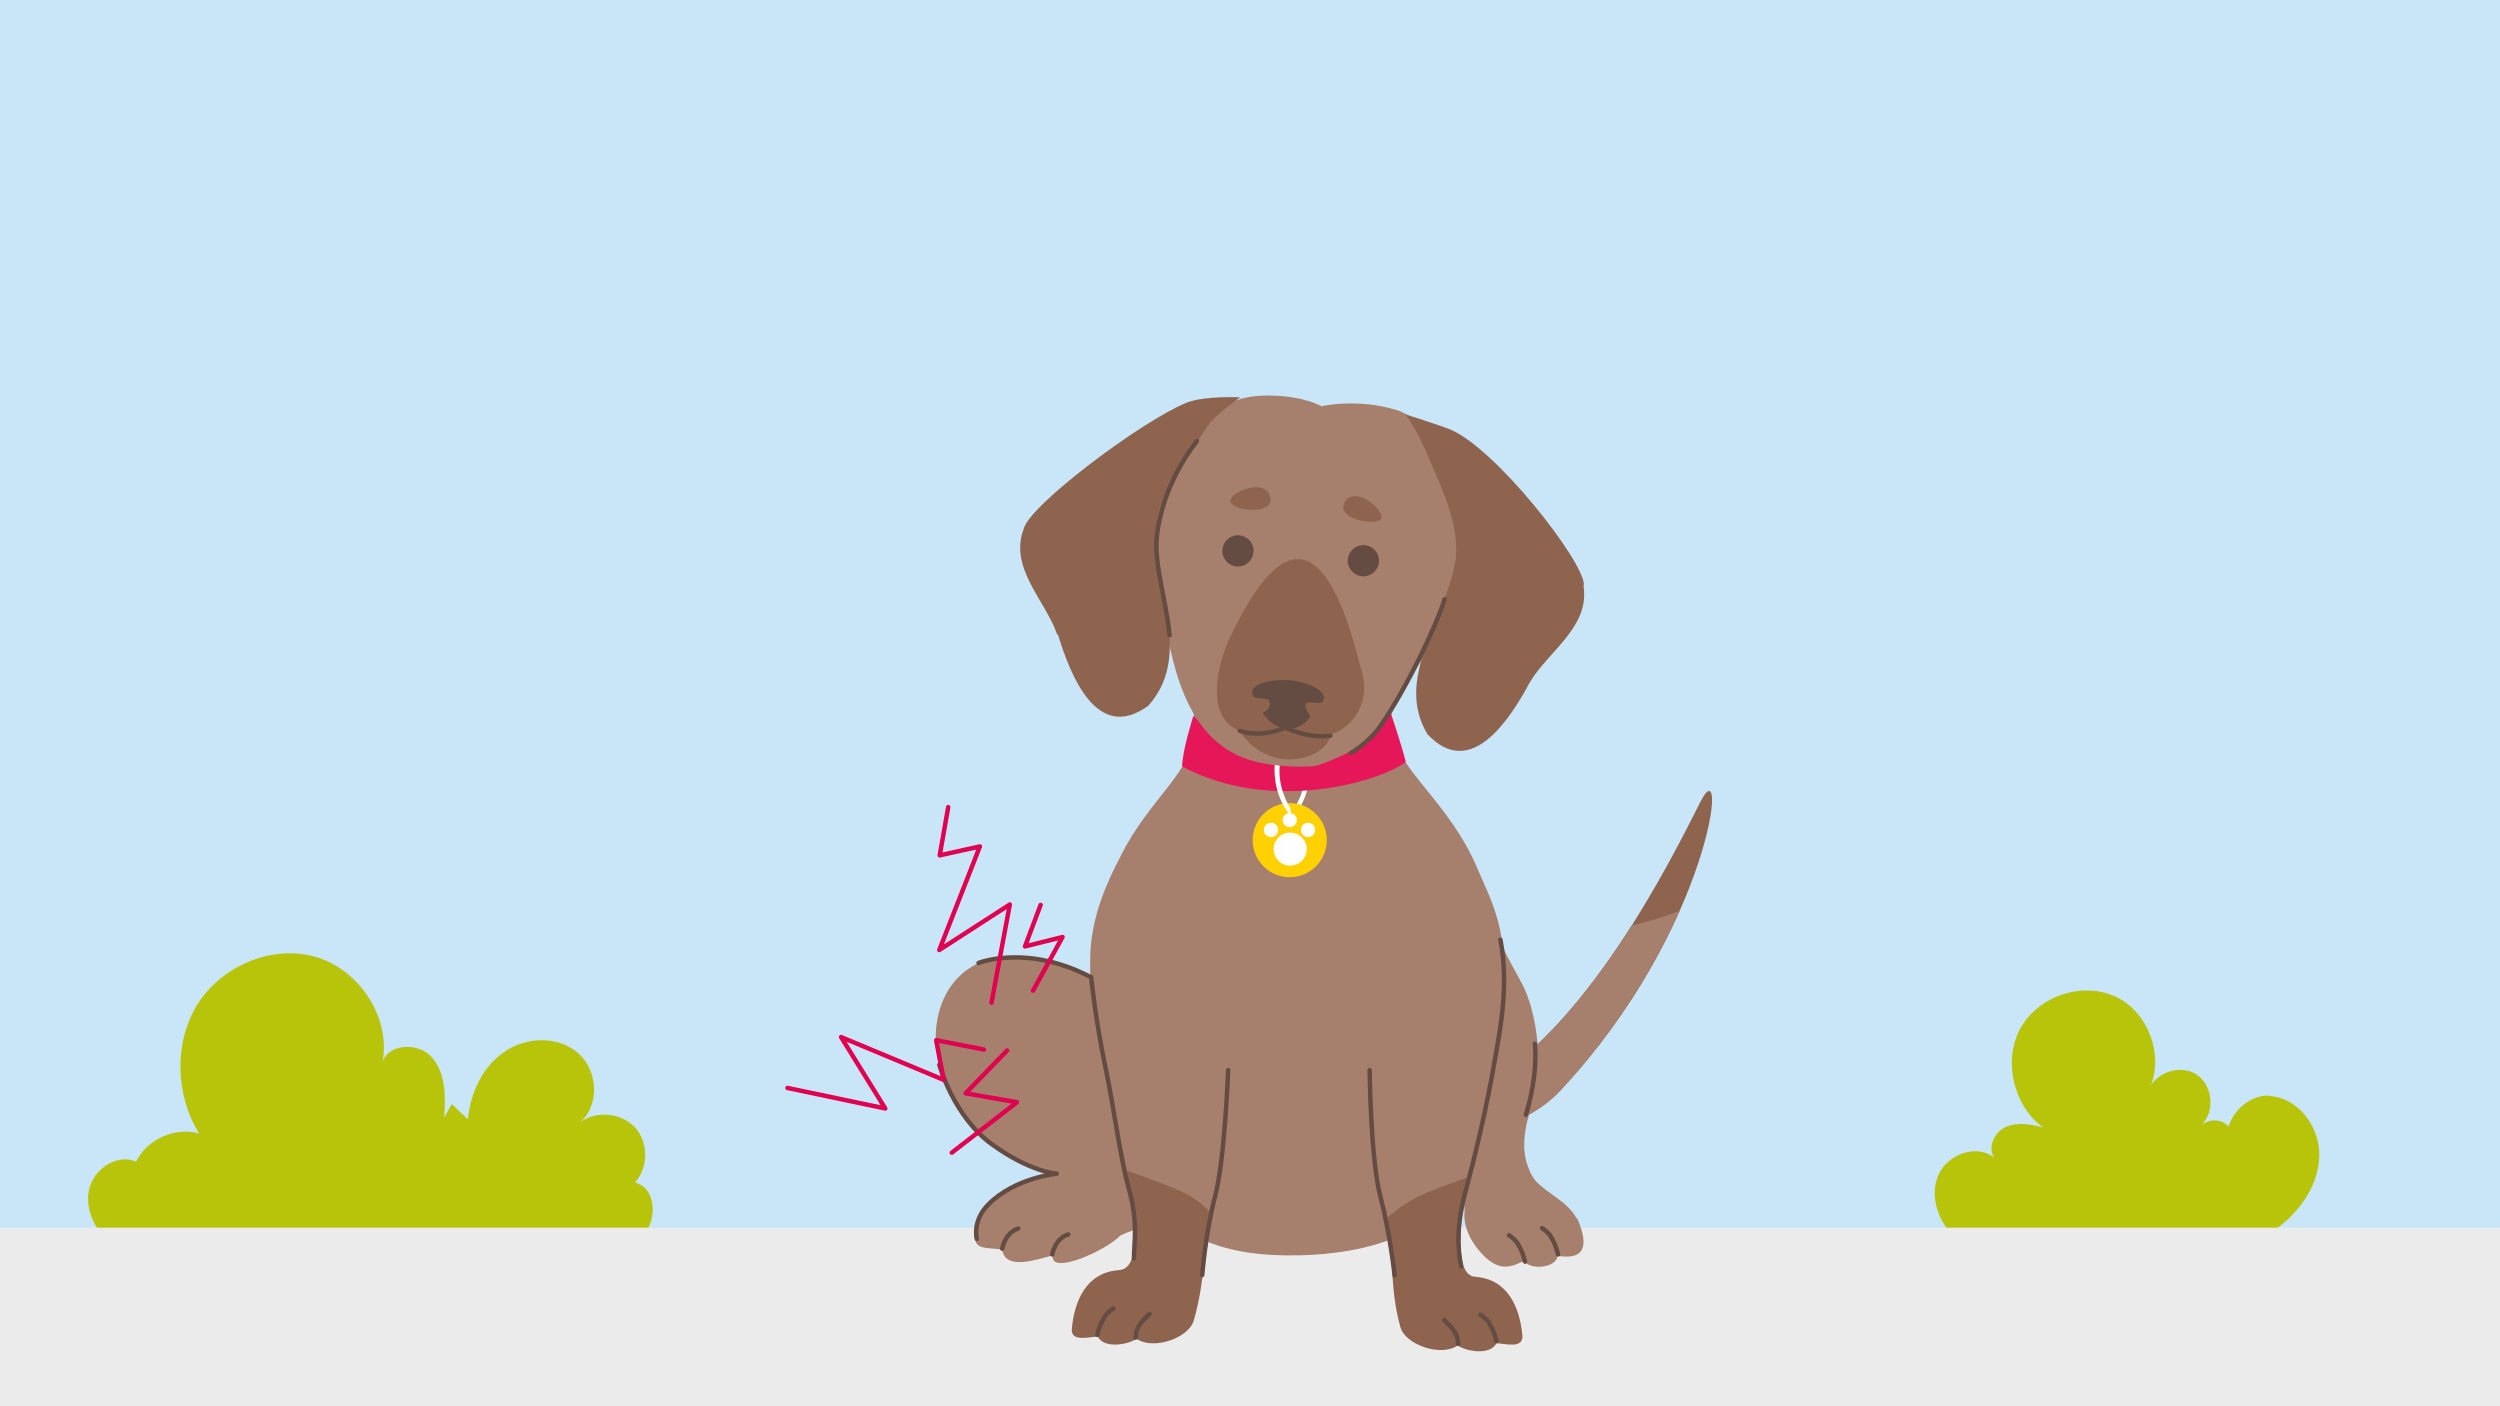 <?xml version="1.0" encoding="UTF-8"?>
<svg xmlns="http://www.w3.org/2000/svg" xmlns:xlink="http://www.w3.org/1999/xlink" id="Ebene_1" width="560" height="315" version="1.1" viewBox="0 0 560 315">
  <defs>
    <style>
      .st0 {
        fill: #ebebec;
      }

      .st1 {
        fill: #fff;
      }

      .st2 {
        fill: #e61759;
      }

      .st3 {
        fill: #ffd103;
      }

      .st4, .st5, .st6, .st7 {
        fill: none;
      }

      .st5, .st6 {
        stroke-linejoin: round;
      }

      .st5, .st6, .st7 {
        stroke-linecap: round;
      }

      .st5, .st7 {
        stroke: #644c42;
      }

      .st8 {
        fill: #a7806d;
      }

      .st9 {
        fill: #8e644f;
      }

      .st6 {
        stroke: #e00150;
      }

      .st10 {
        fill: #b8c40a;
      }

      .st11 {
        clip-path: url(#clippath);
      }

      .st12 {
        fill: #c9e6f8;
      }

      .st7 {
        stroke-miterlimit: 10;
      }

      .st13 {
        fill: #644c42;
      }
    </style>
    <clipPath id="clippath">
      <path class="st4" d="M310.6,209.4c25.4,1.5,50.2,2,69.5-7l-3.4,7v55.4h-66.1v-55.4Z"></path>
    </clipPath>
  </defs>
  <rect class="st12" width="560" height="315"></rect>
  <path class="st10" d="M142.2,264.9c3.1-3.3,3.1-9.1,0-12.4-3.1-3.3-8.8-3.8-12.4-1,4.6-3.7,4.2-11.7-.3-15.6-4.5-3.9-11.6-3.7-16.5-.3-4.9,3.3-7.6,9.2-8.2,15.1-1.2-1.1-2.4-2.2-3.6-3.4-.6,1-1.1,2-1.7,3.1.3-4.8.4-10-2.8-13.6-3-3.4-9.8-3-11,1.1,1.8-9.8-4.9-20.3-14.5-23.4-9.8-3.1-21.2,1.6-26.8,10.2-5.5,8.6-5.2,20.5.2,29.2-5.4-1.5-11.7,1.3-14.1,6.3-4.4-1.9-9.7,1.8-10.6,6.5s1.8,9.5,5.5,12.4c3.7,3,8.4,4.5,12.9,6l91.1-4.3c5.1,0,10.6-.3,14.3-3.7,3.7-3.4,3.4-11.1-1.5-12.2Z"></path>
  <path class="st10" d="M508.3,245.4c-4.1-.1-7.9,3.1-9.1,6.9,0,0-.1-.1-.2-.2-1.6-1.5-4.3-1.5-6,0,3.3-3,2.7-9.1-1.1-11.5-3.3-2-8-.7-10.1,2.5,2.8-7.1-.7-16.3-7.6-19.7-7.5-3.7-17.5-.4-21.6,6.9-4,7.3-1.6,17.4,5.1,22.3-2.7-.8-5.7-1.3-8.3-.2-2.6,1.1-4.3,4.6-2.7,6.9-3.9-3.1-10.3-.8-12.4,3.7-2.1,4.5-.4,10.1,3.1,13.7,3.4,3.6,8.2,5.6,13,6.9l45.1-.7c5.7-2.5,11.4-5,16.1-9,4.7-4,8.2-9.8,7.9-16-.3-6.2-5.2-12.2-11.3-12.4Z"></path>
  <rect class="st0" y="275" width="560" height="40"></rect>
  <g>
    <path class="st8" d="M275.2,267.5c-5.3-17.5-14.8-33.7-27.6-46.8l.5.6c-45.1-27.3-52.6,31.7-11.7,41.9-6.6.6-16.5,3.8-17.6,11.2-1.5,5.9,1.3,4.9,5.7,5.5.6,4.8,7.9,2.2,11.3,1.3-.6,4.6,12-1.1,15.1-4.4,7.4-3.7,10.9-.7,16.4-1.1,3.4-.2,4-9.9,4-9.9.2-1.2,4.2,2.9,3.8,1.8Z"></path>
    <path class="st7" d="M224.5,279.7s.6-3.6,3.6-4.5"></path>
    <path class="st7" d="M235.7,281s.6-3.6,3.6-4.5"></path>
    <path class="st7" d="M219.2,215.7s13.4-5.4,30.3,6.3"></path>
    <path class="st5" d="M210.4,238.5s3.2,11.7,11.9,17.9c8.6,6.2,14.4,6.5,14.4,6.5,0,0-9.3.9-15.2,6.8-3.8,3.7-2.7,7.8-2.7,7.8"></path>
    <path class="st9" d="M330.5,244.2c24.8-13,43.9-51.8,50.4-64.6,6.5-12.9,2.5,28.4-31.4,64.7-4.1,4.4-9.9,7.3-15.8,8.8-2.4-2.2-1.3-6.2-3.2-8.9Z"></path>
    <g class="st11">
      <path class="st8" d="M330.5,244.2c24.8-13,43.9-51.8,50.4-64.6,6.5-12.9,2.5,28.4-31.4,64.7-4.1,4.4-9.9,7.3-15.8,8.8-2.4-2.2-1.3-6.2-3.2-8.9Z"></path>
    </g>
    <path class="st8" d="M324.7,248.5c5.6,10.7.5,22.6,6.1,30.8,5.7,6,23,3.8,19.7-6.9-2.1-4-6.7-6.4-8.2-11-2-5.1-.2-11.1,1.6-16,.8-3.1,1.6-13.5-1.9-22.7-.9-2.5-3.3-6.1-5-9.8-1.2-2.7-4.8-2.6-8.5.9-5.8,2.4.7,12-2.9,16.7-2.7,5.3-2.7,11.6-.8,18Z"></path>
    <path class="st8" d="M290.5,98.7c12.4-.4,21.3.8,25.7,12.4,3.6,9.6,7.8,20.4-.8,39.7-2.5,5.7-4.5,9.2-3.9,12.5,1.9,9.7,13.2,16.3,19.6,31.6,2.1,5.1,6.8,13.2,5.4,24.6-.5,4.2-1.3,5.2-3.1,11.5-5.1,18.1-2.9,22.3-5.3,30.2-4.7,15.5-22.3,19.7-37.3,20-15.7.3-33-3.2-40.3-26.4-4.6-14.6-6.4-26.5-6.3-39.7,0-10.1,4.4-18.6,6.7-23.1,6.6-13.4,16.7-19.3,16.7-28.8s-3.9-7.8-6.5-24c-3-18.6-3-25.3,2.9-33.5,7.4-10.1,23.3-6.8,26.5-6.9Z"></path>
    <path class="st8" d="M272.3,254c-1.8-3.3-3.8-6.5-5.7-9.8-1.9-3.3-3.8-6.6-5.8-9.9-1.6-2.8-3.3-6-6.4-7.4-.3-.1-.6-.2-.9-.2,0-.3-.3-.6-.5-.8-.8-.8-5.4-4.7-6.2-3.7-3.6,4.5-1,14-.3,19.5.8,6.4,2.5,12.8,4.4,18.9,1,3,2.1,6,2.6,9.1.4,2.9,2.4,11.3,1.2,13.9-1.2,2.6-12.6,11.3-11.3,13.6,1.5,2.5,4.2,1.3,7,1.7,5.4.8,19.2-9.8,19.3-16,0-3.1.4-6.2,1.1-9.2.7-3.2,2-6.3,2.9-9.4,1.1-3.7.3-7.1-1.6-10.4Z"></path>
    <path class="st8" d="M307.2,264.4c.9,3.2,2.2,6.2,2.9,9.4.7,3,1.7,6.3,1.7,9.4.2,6.2,12.9,18.8,18.3,18,2.8-.4,5.4-1.4,6.9-3.9,1.3-2.2-9.8-8.6-11-11.1-1.2-2.7,1-13.5,1.4-16.4.4-3.1,1.6-6.1,2.6-9.1,2-6.1,3.6-12.5,4.4-18.9.7-5.6,1-13.2.5-18.8-.1-1.2-6.2,2.2-6.9,3-.2.2-.4.5-.5.8-.3,0-.6.1-.9.2-3.1,1.4-4.8,4.6-6.4,7.4-1.9,3.3-3.8,6.6-5.8,9.9-1.9,3.3-3.8,6.5-5.7,9.8-1.9,3.3-2.7,6.6-1.6,10.4Z"></path>
    <path class="st1" d="M289.4,166.9c1.4,0,2,1.2,2.4,2.4.4,1.3.5,2.7.5,4.1,0,2.8-1,5.6-2.6,7.9-.4.6.5,1.1.9.5,1.4-2.1,2.3-4.4,2.6-6.9s.2-2.5,0-3.7-.3-2.3-.8-3.4c-.6-1.2-1.6-2.1-3-2-.7,0-.7,1.1,0,1.1h0Z"></path>
    <path class="st2" d="M267.3,160.4s8.2,6.7,21.5,6.7,22.8-7.2,22.8-7.2c0,0,2.4,7.1,3.3,10.8-6.1,4.5-30.2,11.6-50.1,1,0-3.5,2.5-11.3,2.5-11.3Z"></path>
    <circle class="st3" cx="288.9" cy="188.2" r="8.3"></circle>
    <circle class="st1" cx="289" cy="190.2" r="3.7"></circle>
    <circle class="st1" cx="288.9" cy="183.7" r="1.6"></circle>
    <circle class="st1" cx="284.7" cy="185.9" r="1.6"></circle>
    <circle class="st1" cx="293" cy="185.9" r="1.6"></circle>
    <path class="st1" d="M288.8,180.6c-1.3-2.2-2.1-4.8-2.2-7.4,0-2,0-6,2.8-6.3s.7-1.1,0-1.1c-3.3.3-3.9,4.1-3.9,6.7,0,3,.8,6,2.4,8.6s1.3,0,.9-.5h0Z"></path>
    <path class="st8" d="M268.3,95.3c3.8-4.1,8.6-6.7,15.7-6.7,8,0,12,2.4,12,2.4,0,0,8.1-1.9,17,.9,10.9,3.4,18.8,31.2,16,36.9-2.8,5.7-15.7,29-21.8,36.2-2.3,2.7-11,6.4-12.9,6.6-1.9.2-8.7.4-14.5-1.4-17.2-5.5-17.6-28.8-20-35.1-2.4-6.3-4.5-15.5.1-23.7,4.6-8.2,8.4-16.1,8.4-16.1Z"></path>
    <circle class="st13" cx="277.3" cy="123.4" r="3.5"></circle>
    <circle class="st13" cx="305.4" cy="125.6" r="3.5"></circle>
    <path class="st9" d="M354.8,131c0-5.3-20-30.9-30.2-34.9-1.4-.6-9.8-3.3-9.8-3.3,0,0,2.2,2.9,4.1,7.2,3.3,7.7,8.6,17.8,7,26.3-2.6,13.4-13.5,25.6-6.2,38.1,0,0,0,0,0,0,9.7,10.5,18.5-3.2,23-11.6,4.2-7,13.5-12.4,12-21.6Z"></path>
    <path class="st9" d="M237,142.2c2.8,9.1,8.7,24.3,20.2,15.9,0,0,0,0,0,0,9.7-10.8,1.8-25,1.9-38.6,0-8.6,7-17.2,11.6-24.3,1.4-2.2,7.1-6.2,7.1-6.2,0,0-7.9-.4-12,1.2-10.1,4.1-35.4,23.1-36.5,28.3-3.3,8.7,4.8,15.9,7.5,23.6Z"></path>
    <path class="st9" d="M298.3,162.8c-4.6-4-13-.3-18.8-2.9-5.9,1.1,1,8.1,4.1,9,5,2.8,15,.7,14.7-6.1Z"></path>
    <path class="st9" d="M304.6,148.9c-5.8-23.5-14.9-35.7-28.8-6.7-5.4,11.2-5.5,26.1,11.4,20.9.3,0,.7,0,1,0,10.4,6,20.6-3.2,16.4-14.2Z"></path>
    <path class="st7" d="M288.2,163.1s4.9,2.4,9.8,1.7"></path>
    <path class="st7" d="M287.7,163.1s-5.3,2.3-10,.6"></path>
    <path class="st7" d="M323.6,134.2c-1.8,5.9-8.6,20.1-14.3,28.3-2.6,3.8-6.7,6.2-6.7,6.2"></path>
    <path class="st7" d="M268.1,98.8c-3.9,5.1-7.7,12.1-8.9,20.7-.7,5.3,1,11.5,1.8,16.2.7,3.7,1,6.6,1,6.6"></path>
    <path class="st9" d="M309.4,116.2c.8-1.8-5.4-7.5-8.1-3.9-2.5,4.1,7.2,5.6,8.1,3.9Z"></path>
    <path class="st9" d="M284.5,111.1c-1.6-4.2-9.2-.7-8.9,1.3.4,1.9,10,3.4,8.9-1.3Z"></path>
    <path class="st13" d="M296.1,157.3c-.5.6-3.6-.6-3.7.6-.1,1.2,1.4,2.4,1,2.9-1.3,1.5-2.8,2.6-5.3,2.4-2.4-.2-4-1.7-5.2-3.4-.2-.3,1.9-.7,1.5-2.6-.3-1.2-3.2-.4-3.7-1.3-1.4-2.7,4.2-3.9,8.4-3.5,4.3.4,9,2.8,7,5Z"></path>
    <path class="st4" d="M351.5,251.6s-7-5.1-16.3-4.7c-9.3.4-18.5,4.7-18.5,4.7v31h34.9v-31Z"></path>
    <path class="st9" d="M310.6,272.7c1.7,7.1.5,15.5,3.1,24.6,1.1,3.9,9,6.7,12.8,4.1,2.2,1.4,7.3,2.2,8.7-.5,1.8,0,6.2,1.4,5.8-1.9-.6-6.1-3.2-12.5-10.6-13-5.6-.4-2.7-17.7-1.2-22.4,0,0-8.1,2.7-11.7,4.5-3.6,1.8-6.8,4.7-6.8,4.7Z"></path>
    <path class="st7" d="M331.6,294.5c.6.3,1.5,1.2,1.8,1.6,1.2,1.9,1.5,3.2,1.8,4.3"></path>
    <path class="st7" d="M323.5,295.7c.3.3,1.2,1.2,1.5,1.5,1.5,1.9,1.5,2.5,1.6,3.8"></path>
    <path class="st7" d="M336.1,210.5c1.9,10,0,19.8-1.1,26-2,12.1-5.2,24.8-6.6,29.9-2.1,7.7-2,12.7-1.1,17.3"></path>
    <path class="st9" d="M271.4,271.7c-1.7,7.1-1.4,15.1-4,24.1-1.1,3.9-9,6.7-12.8,4.1-2.2,1.4-7.3,2.2-8.7-.5-1.8,0-6.2,1.4-5.8-1.9.6-6.1,3.2-12.5,10.6-13,5.6-.4,3.1-14.2,1.1-22.5,0,0,10.1,3.5,13.7,5.3,3.6,1.8,5.8,4.5,5.8,4.5Z"></path>
    <path class="st7" d="M249.4,293.1c-.6.3-1.5,1.2-1.8,1.6-1.2,1.9-1.5,3.2-1.8,4.3"></path>
    <path class="st7" d="M257.5,294.3c-.3.3-1.2,1.2-1.5,1.5-1.5,1.9-1.5,2.5-1.6,3.8"></path>
    <path class="st7" d="M244.4,218.8s1,9.8,3.2,20.2c2,9.4,3.2,19.8,5.3,27.4,2.1,7.7,1.1,11.7,1.1,15.5"></path>
    <path class="st7" d="M275.1,239.7s-.7,19.7-2.9,28.2c-2.2,8.4-2.9,17.7-2.9,17.7"></path>
    <path class="st8" d="M353.2,273c-2.1-3.9-5.9-5.1-9.5-8.7-.4-.7-1.2-1.8-1.9-2.1-.6-.4-1.5.3-1.3,1,.6,1.8,1.9,3.3,3.6,4.1-.3.3-.4,1,0,1.3,1.4,1.3,2.8,2.8,3.6,4.5-.1.3-.4.5-.6.8-.6-.1-1.1.3-1,.9,0,0,0,0,0,0-1-.5-1.4.6-1.6,1.4-.9.9-2,1.6-2.6,2.7-1.1.2-3.5.2-2.3,1.8-.1.2-.1.5,0,.7-6.1,2.9-10.9-4.7-9.7-10.2.3-1.1-1.4-1.6-1.7-.5-.9,3.9,1.7,8.3,4.5,10.9s5.1,2.7,8.5.9c1.3,1.2,3.2,1.5,4.9,1.1,1.5-.3,2.7-1.1,2.8-2.3,5.5.9,7.4-1.5,4.4-8.4Z"></path>
    <path class="st7" d="M345.4,275.1c.6.3,1.5,1.2,1.8,1.6,1.2,1.9,1.5,3.2,1.8,4.3"></path>
    <path class="st7" d="M338,276.7c.6.3,1.5,1.2,1.8,1.6,1.2,1.9,1.5,3.2,1.8,4.3"></path>
    <path class="st7" d="M343.8,233.8s.9,6.4-2,15.9"></path>
    <path class="st7" d="M306.8,239.7s.2,19.9,2.4,28.3c2.2,8.4,3.2,17.7,3.2,17.7"></path>
    <polyline class="st6" points="225.6 235.3 216.3 244.9 227.8 246.9 213.2 258.2"></polyline>
    <polyline class="st6" points="233.1 202.7 229.6 212 238 209.9 231.4 221.9"></polyline>
    <polyline class="st6" points="212.4 180.8 210.5 191.6 219.5 189.6 210.4 212.8 226.2 202.6 222.1 224.6"></polyline>
    <polyline class="st6" points="220.4 235.1 209.7 233 211.4 241.9 188.4 232.3 198.3 248.3 176.4 243.7"></polyline>
  </g>
</svg>
